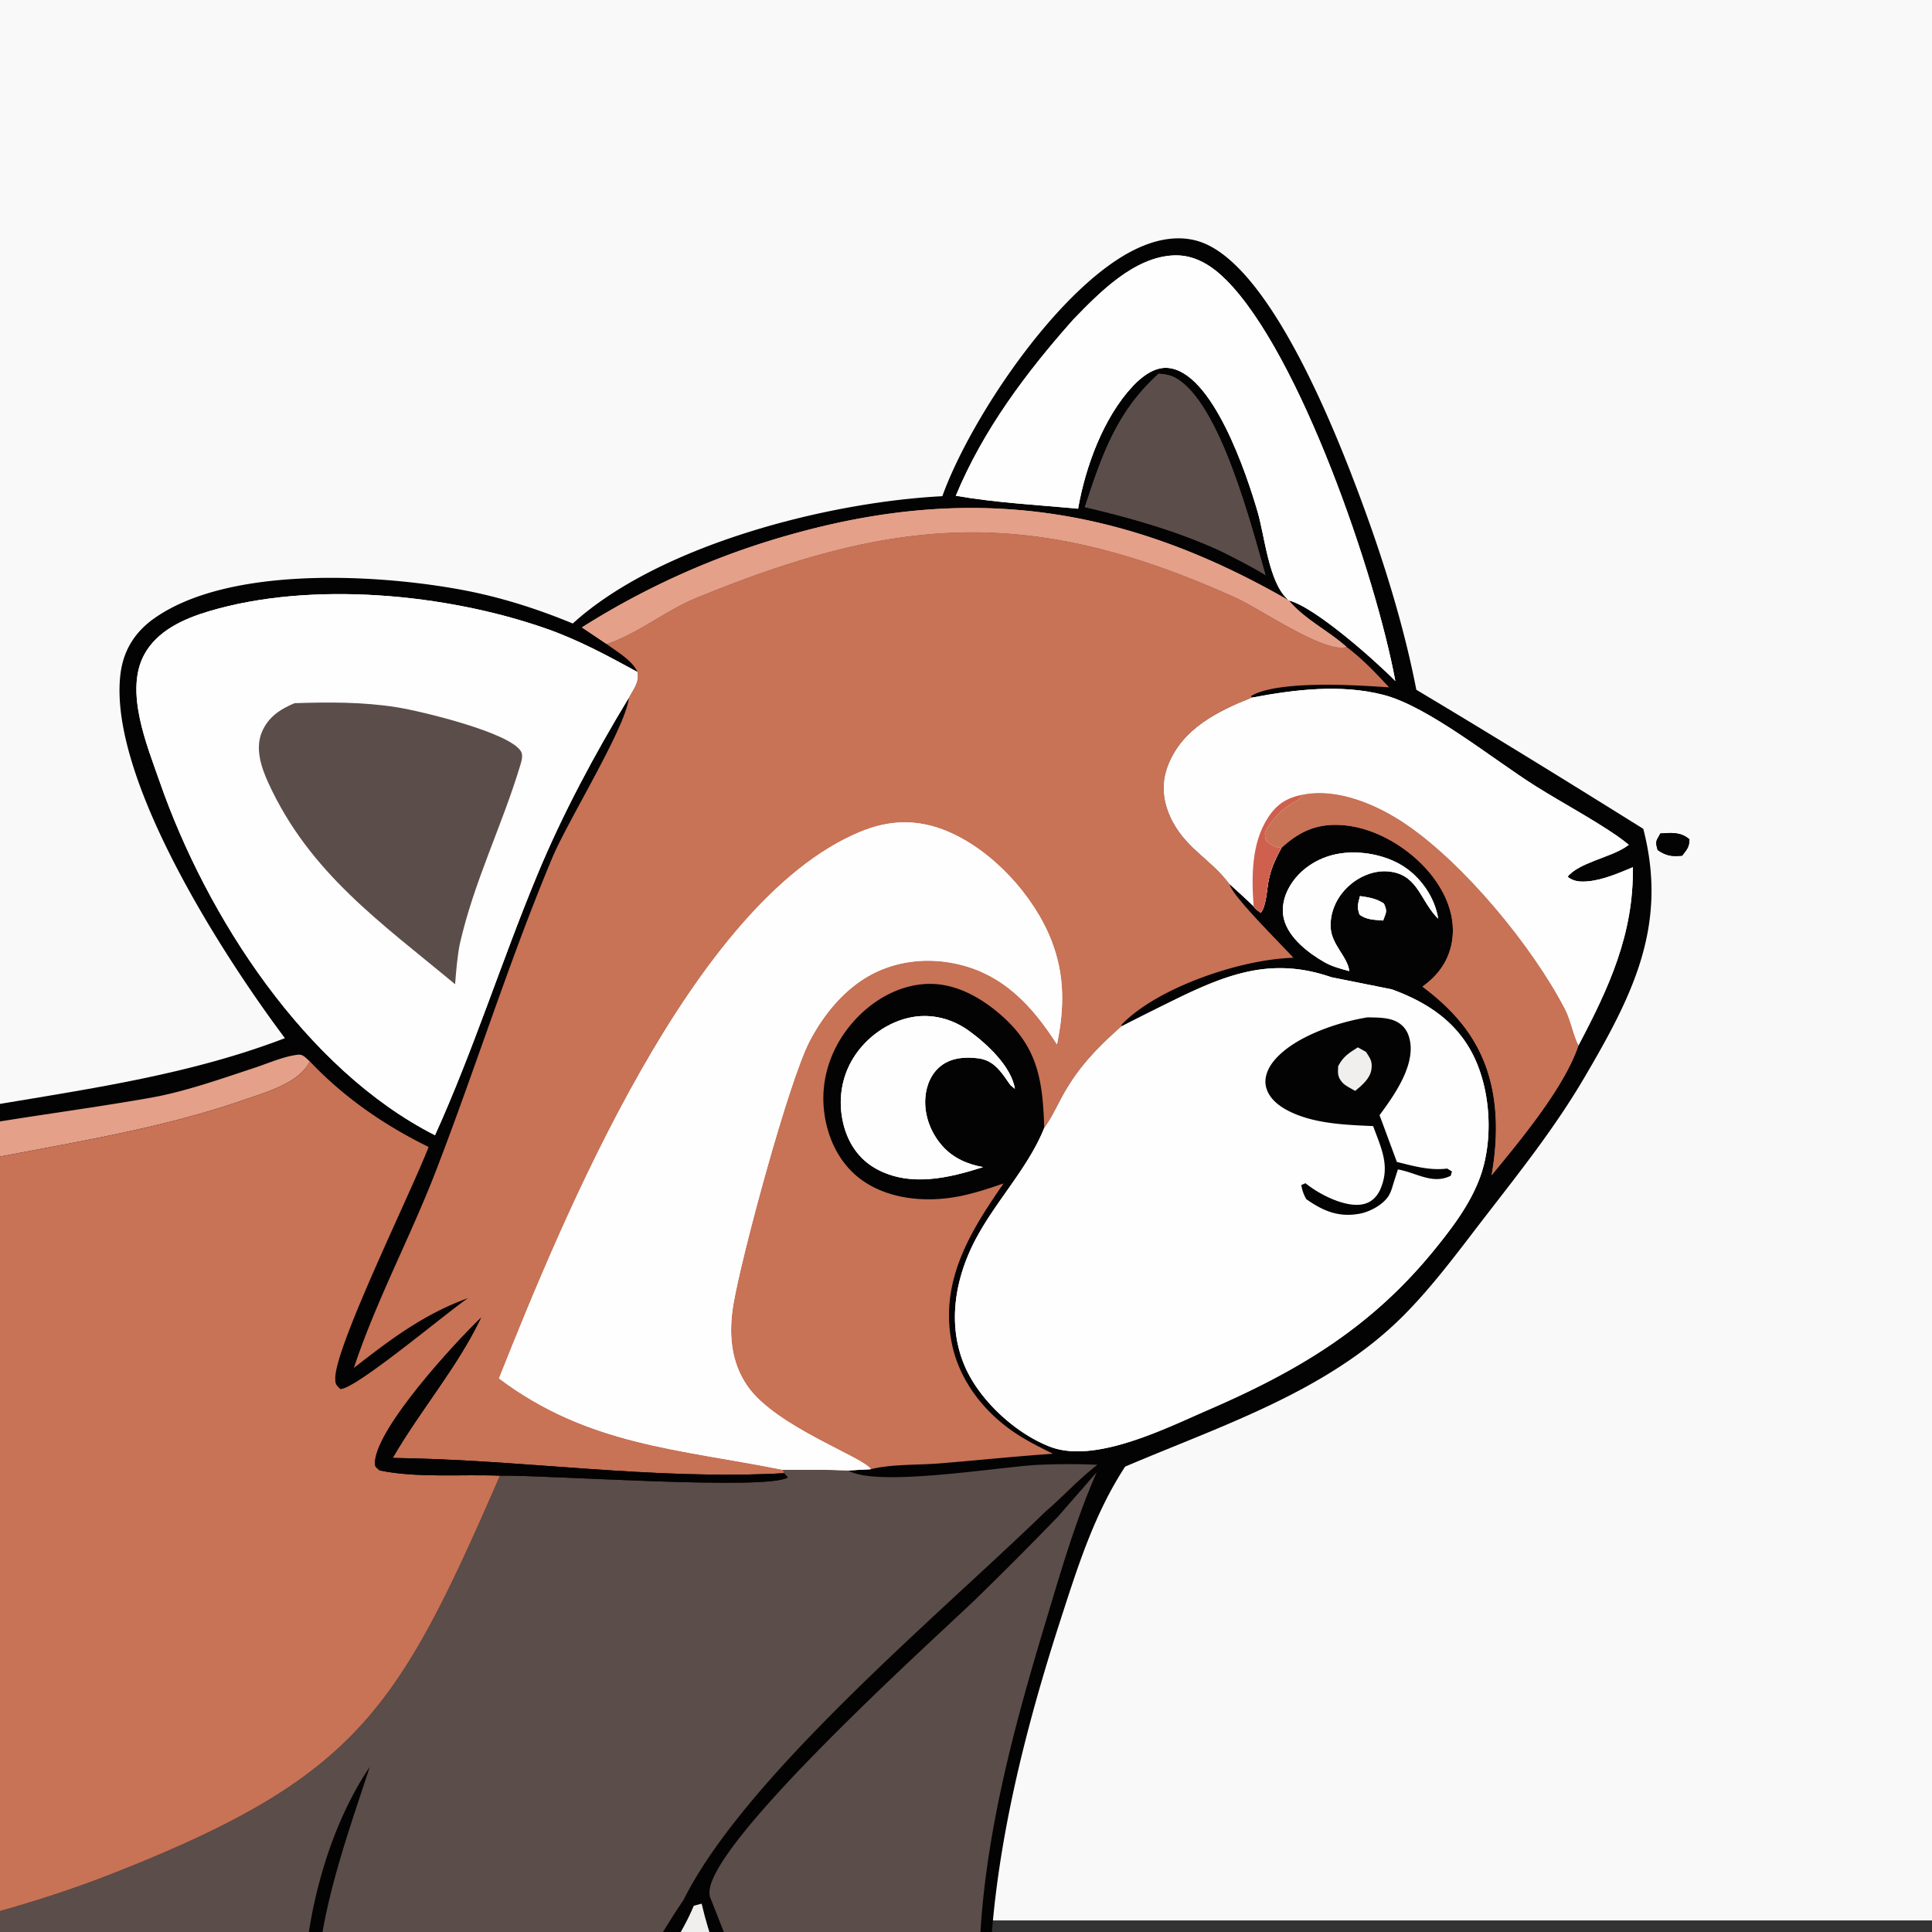 <?xml version="1.0" encoding="UTF-8" standalone="no"?>
<svg
   xmlns:dc="http://purl.org/dc/elements/1.1/"
   xmlns:cc="http://creativecommons.org/ns#"
   xmlns:rdf="http://www.w3.org/1999/02/22-rdf-syntax-ns#"
   xmlns:svg="http://www.w3.org/2000/svg"
   xmlns="http://www.w3.org/2000/svg"
   xmlns:sodipodi="http://sodipodi.sourceforge.net/DTD/sodipodi-0.dtd"
   xmlns:inkscape="http://www.inkscape.org/namespaces/inkscape"
   version="1.1"
   style="display: block;"
   viewBox="0 0 2048 2048"
   width="1024"
   height="1024"
   id="svg374"
   sodipodi:docname="avatar4.svg"
   inkscape:version="0.92.5 (2060ec1f9f, 2020-04-08)">
  <rect x="0" y="0" width="2048" height="2048" fill="#333333" stroke="none"/>
  <defs
     id="defs378" />
  <sodipodi:namedview
     pagecolor="#ffffff"
     bordercolor="#666666"
     borderopacity="1"
     objecttolerance="10"
     gridtolerance="10"
     guidetolerance="10"
     inkscape:pageopacity="0"
     inkscape:pageshadow="2"
     inkscape:window-width="1604"
     inkscape:window-height="904"
     id="namedview376"
     showgrid="false"
     inkscape:zoom="0.32593203"
     inkscape:cx="-92.351628"
     inkscape:cy="278.80848"
     inkscape:window-x="0"
     inkscape:window-y="27"
     inkscape:window-maximized="0"
     inkscape:current-layer="svg374" />
  <rect
     style="opacity:1;fill:#f9f9f9;fill-opacity:1;stroke:none;stroke-width:6.705;stroke-linejoin:round;stroke-miterlimit:4;stroke-dasharray:none;stroke-opacity:0.941"
     id="rect1325"
     width="2110.87"
     height="2074.052"
     x="-61.362"
     y="-38.325" />
  <g
     id="g1323"
     transform="matrix(3.08,0,0,3.08,-15408.206,-3042.368)">
    <path
       style="fill:#030303"
       inkscape:connector-curvature="0"
       id="path4"
       d="m 5574.125,1274.637 c 3.79,-0.23 6.98,-0.58 9.99,2.02 -0.11,2.83 -0.78,3.29 -2.49,5.61 -3.53,0.36 -5.44,0.1 -8.44,-1.92 -0.86,-3.06 -0.62,-2.88 0.94,-5.71 z" />
    <path
       style="fill:#fefefe"
       inkscape:connector-curvature="0"
       id="path48"
       d="m 5669.245,1737.957 c 4.72,-0.58 8.81,-0.96 13.35,0.71 a 24.523,24.523 0 0 1 14.29,13.66 25.386,25.386 0 0 1 0.07,19.6 c -3.21,7.74 -9.04,11.91 -16.51,15.06 -4.21,0.7 -8.05,1.27 -12.23,0.08 -5.96,-1.7 -10.75,-5.78 -13.61,-11.25 -3.49,-6.68 -4.15,-14.87 -1.51,-21.95 2.98,-7.98 8.7,-12.33 16.15,-15.91 z" />
    <path
       style="fill:#9a9390"
       inkscape:connector-curvature="0"
       id="path138"
       d="m 5444.644,1697.497 c 15.209,-6.46 51.09,-11.34 68.732,-14.56 37.949,-6.92 76.539,-16.57 115.119,-18.71 6.85,-0.38 13.83,-0.22 20.34,2.21 4,1.49 10.05,5.04 11.51,9.38 0.69,2.06 0.22,3.97 -1.21,5.6 -1.53,1.75 -4.2,2.98 -6.34,3.77 -11.74,4.33 -25.62,5.71 -37.95,8.05 -17.12,3.24 -34.24,7.04 -51.31,10.59 -63.276,13.16 -126.058,26.85 -188.705,42.78 -14.856,3.78 -29.315,8.61 -43.999,12.96 -18.368,5.45 -36.935,10.54 -55.124,16.54 -10.232,3.38 -26.464,11.48 -36.076,12.99 -4.947,-0.52 -10.109,1.91 -14.762,3.47 1.451,-4.39 2.512,-8.92 3.684,-13.39 -0.145,-0.54 -0.282,-1.08 -0.434,-1.62 -4.224,-14.97 -8.887,-15.07 -20.887,-21.78 l 1.527,-2.44 c 13.044,-7.97 61.554,-17.04 79.718,-22.14 16.876,12.71 46.844,14.15 67.021,11.27 3.673,-0.52 9.168,-1.19 11.601,-4.12 0.222,-0.26 0.397,-0.57 0.595,-0.85 2.401,-2.82 7.346,-3.14 10.934,-4.06 1.364,-0.56 3.111,-1.11 4.314,-1.94 2.421,-1.67 2.264,-2.81 2.814,-5.55 l 2.499,-1.23 c 0.697,1.9 1.517,2.71 3.005,4.05 l 1.407,-1.03 c 2.348,-6.11 1.58,-12.39 0.745,-18.71 9.237,-1.19 45.076,-7.05 51.232,-11.53 z" />
    <path
       style="fill:#030303"
       inkscape:connector-curvature="0"
       id="path290"
       d="m 5326.988,1158.557 c 9.692,-26.9 40.749,-73.497 67.732,-85.574 7.185,-3.216 15.254,-4.543 22.691,-1.329 23.883,10.32 45.787,66.533 54.722,90.983 7.32,20.04 13.937,41.61 17.991,62.55 26.176,15.62 52.261,31.71 78.111,47.86 8.59,33.22 -3.62,57.25 -20.31,85.65 -10.03,17.09 -22.17,32.37 -34.257,48 -9.055,11.72 -17.862,23.8 -28.374,34.27 -25.914,25.81 -62.498,37.54 -95.39,51.58 -10.523,16.11 -16.157,33.95 -22.041,52.12 -15.551,48.01 -28.893,103.12 -23.517,153.82 11.983,-3.53 27.362,-7.15 38.992,-0.76 4.451,2.44 7.568,5.99 10.284,10.21 14.783,-2.89 37.478,-9.42 51.022,-10.44 -6.156,4.48 -41.995,10.34 -51.232,11.53 0.835,6.32 1.603,12.6 -0.745,18.71 l -1.407,1.03 c -1.488,-1.34 -2.308,-2.15 -3.005,-4.05 l -2.499,1.23 c -0.55,2.74 -0.393,3.88 -2.814,5.55 -1.203,0.83 -2.95,1.38 -4.314,1.94 -3.588,0.92 -8.533,1.24 -10.934,4.06 -0.198,0.28 -0.373,0.59 -0.595,0.85 -2.433,2.93 -7.928,3.6 -11.601,4.12 -20.177,2.88 -50.145,1.44 -67.021,-11.27 -18.164,5.1 -66.674,14.17 -79.718,22.14 l -1.527,2.44 c 12,6.71 16.663,6.81 20.887,21.78 0.152,0.54 0.289,1.08 0.434,1.62 -1.172,4.47 -2.233,9 -3.684,13.39 4.653,-1.56 9.815,-3.99 14.762,-3.47 -20.729,6.02 -39.693,18.43 -60.381,25.38 -92.688,33.68 -184.405,69.65 -270.817,117.59 a 283.045,283.045 0 0 0 38.73,10.97 c 24.507,5.27 55.556,7.66 76.502,22.22 8.164,5.67 14.219,13.86 18.318,22.84 6.375,13.96 7.534,29.48 2.105,43.96 -9.714,25.93 -39.475,43.62 -63.476,54.2 -54.177,23.89 -133.955,24.12 -188.814,2.54 -21.385,-8.41 -41.639,-20.1 -60.758,-32.79 -12.104,7.12 -24.437,13.76 -36.822,20.38 l -0.224,-0.54 c 1.767,-3.36 30.632,-18.08 35.705,-20.96 -34.832,-25.01 -62.502,-61.77 -79.755,-100.76 -8.949,6.3 -22.459,16.61 -33.256,18.46 10.803,-6.8 22.1,-12.54 32.604,-19.87 -5.327,-13.9 -10.628,-27.94 -14.351,-42.37 -18.431,-71.43 -4.726,-174.31 21.352,-243.09 11.338,-29.91 26.436,-59.73 42.48,-87.38 5.118,-8.82 10.999,-17.19 16.072,-26.02 5.772,-10.06 9.576,-21.01 15.552,-31.15 l 3.374,-5.87 c 55.271,-85.34 137.792,-122.15 233.98,-142.65 44.675,-9.53 89.992,-12.63 132.976,-29.1 -21.236,-28.27 -61.072,-89.93 -56.579,-125.5 0.997,-7.89 4.879,-14.16 11.322,-18.79 25.573,-18.36 76.83,-15.46 106.059,-10.03 13.301,2.48 25.778,6.45 38.27,11.6 29.691,-26.99 87.582,-41.78 127.189,-43.81 z" />
    <path
       style="fill:#fefefe"
       inkscape:connector-curvature="0"
       id="path292"
       d="m 5470.717,1296.177 c 3.154,0.47 5.491,0.8 8.25,2.57 1.232,2.83 0.798,2.9 -0.269,5.86 -2.895,-0.28 -5.764,-0.19 -8.137,-2.06 -0.969,-2.77 -0.51,-3.58 0.156,-6.37 z" />
    <path
       style="fill:#fefefe"
       inkscape:connector-curvature="0"
       id="path294"
       d="m 5467.039,1322.007 c -2.846,-0.76 -5.893,-1.57 -8.472,-3.03 -5.53,-3.14 -12.389,-8.38 -14.016,-14.89 -0.975,-3.9 0.021,-7.93 2.038,-11.33 3.447,-5.82 9.497,-9.7 16.063,-11.02 7.818,-1.58 17.635,0.25 24.141,4.96 5.563,4.03 9.774,10.48 10.847,17.24 -0.272,-0.27 -0.563,-0.51 -0.816,-0.8 -5.659,-6.33 -6.596,-14.86 -16.879,-15.47 -5.048,-0.3 -10.28,2.18 -13.789,5.71 -3.606,3.62 -5.779,8.49 -5.518,13.65 0.301,5.94 5.881,10.07 6.401,14.98 z" />
    <path
       style="fill:#5b4d4a"
       inkscape:connector-curvature="0"
       id="path298"
       d="m 4669.041,1652.007 c 23.854,-2.97 50.126,4.85 71.406,15.06 l 0.264,20.98 -11.477,-6.65 c -24.832,-9.53 -47.089,-7.27 -71.926,0.18 3.161,-10.22 6.894,-20.01 11.733,-29.57 z" />
    <path
       style="fill:#fefefe"
       inkscape:connector-curvature="0"
       id="path300"
       d="m 5341.01,1389.467 c -11.812,3.78 -25.175,6.96 -36.757,0.6 -6.08,-3.34 -9.78,-9 -11.374,-15.66 -1.853,-7.74 -0.689,-15.88 3.559,-22.64 4.39,-6.99 11.908,-12.41 20.069,-13.91 6.94,-1.27 13.878,0.57 19.57,4.66 6.216,4.47 14.642,12.27 15.887,19.99 -0.485,-0.4 -1.015,-0.74 -1.455,-1.19 -0.286,-0.28 -1.597,-2.22 -1.78,-2.48 -2.463,-3.46 -4.851,-6.19 -9.3,-6.8 -4.383,-0.59 -9.153,-0.28 -12.798,2.48 -3.504,2.66 -5.228,6.95 -5.505,11.24 -0.388,6.01 1.913,11.97 5.881,16.44 3.675,4.14 8.648,6.31 14.003,7.27 z" />
    <path
       style="fill:#5b4d4a"
       inkscape:connector-curvature="0"
       id="path302"
       d="m 5401.425,1116.4 c 2.02,0.137 3.863,0.403 5.679,1.377 15.497,8.31 26.425,51.69 31.118,67.95 -4.937,-3.07 -10.127,-5.63 -15.317,-8.25 -14.876,-6.87 -30.966,-11.45 -46.874,-15.17 5.956,-18.06 10.893,-32.81 25.394,-45.907 z" />
    <path
       style="fill:#5b4d4a"
       inkscape:connector-curvature="0"
       id="path304"
       d="m 5039.29,1702.017 0.626,1 c -6.417,8.79 -11.386,19.23 -16.626,28.76 -14.547,26.47 -27.496,54.12 -43.639,79.63 l -0.681,-0.43 c -1.44,-3.37 -0.559,-8.3 -0.333,-11.9 1.973,-31.39 13.147,-60.56 23.807,-89.8 12.447,-1.52 24.652,-4.41 36.846,-7.26 z" />
    <path
       style="fill:#e4a089"
       inkscape:connector-curvature="0"
       id="path306"
       d="m 5202.944,1203.717 a 270.356,270.356 0 0 1 74.847,-32.78 c 61.57,-16.67 113.682,-8.03 168.467,23.51 5.129,6.26 13.761,10.52 19.844,15.99 -7.492,2.29 -29.69,-13.15 -38.084,-16.94 -69.582,-31.45 -116.019,-28.6 -185.695,0.04 -10.457,4.3 -19.195,11.62 -29.759,15.5 -0.372,0.13 -0.747,0.26 -1.12,0.39 z" />
    <path
       style="fill:#c87256"
       inkscape:connector-curvature="0"
       id="path308"
       d="m 4690.723,1606.667 c 13.91,-0.76 26.042,3.26 39.137,7.25 4.45,11.33 12.366,23.39 11.888,35.91 l -0.369,12.1 -13.214,-4.8 c -19.461,-6.47 -37.39,-10.11 -57.909,-8.25 6.282,-14.27 13.249,-28.38 20.467,-42.21 z" />
    <path
       style="fill:#5b4d4a"
       inkscape:connector-curvature="0"
       id="path310"
       d="m 4718.014,1726.057 c 8.837,-0.75 17.85,-0.37 26.716,-0.32 l 4.422,25.84 c -31.901,-4.12 -63.35,0.59 -92.135,14.72 -7.96,4.24 -14.897,9.32 -21.966,14.89 2.018,-11.76 1.982,-23.69 4.547,-35.44 27.05,-13.2 48.464,-17.85 78.416,-19.69 z" />
    <path
       style="fill:#c87256"
       inkscape:connector-curvature="0"
       id="path312"
       d="m 5451.099,1261.257 c 11.92,-2.37 25.417,3.41 35.174,9.99 20.255,13.65 43.852,42.33 54.952,63.74 2.11,4.08 2.73,8.59 4.69,12.6 -4.89,14.58 -20.07,32.71 -29.892,44.68 1.53,-8.68 2.062,-17.66 0.771,-26.41 -2.511,-17.01 -11.207,-28.53 -24.551,-38.5 a 63.875,63.875 0 0 0 1.926,-1.53 c 5.007,-4.16 8,-9.62 8.472,-16.16 0.581,-8.04 -3.099,-15.81 -8.215,-21.82 -7.32,-8.59 -18.782,-15.42 -30.217,-16.11 -8.49,-0.5 -14.389,2.25 -20.534,7.89 -1.859,-0.27 -2.603,-0.49 -4.161,-1.66 -1.69,-1.26 -1.273,-1.46 -1.525,-3.39 1.708,-4.06 5.963,-8.44 9.829,-10.59 1.718,-0.95 1.384,-0.55 2.646,-1.92 0.231,-0.25 0.424,-0.54 0.635,-0.81 z" />
    <path
       style="fill:#5b4d4a"
       inkscape:connector-curvature="0"
       id="path314"
       d="m 4753.388,1795.017 c 2.457,-0.37 4.539,-0.47 7.019,-0.29 4.319,2.94 5.614,8.85 7.383,13.59 -41.414,11.66 -91.619,38.28 -126.167,64.05 l -7.364,6.87 c -0.984,-8.96 -1.755,-17.77 -1.926,-26.8 29.994,-34.83 76.657,-52.12 121.055,-57.42 z" />
    <path
       style="fill:#c87256"
       inkscape:connector-curvature="0"
       id="path316"
       d="m 4684.046,1679.047 a 86.355,86.355 0 0 1 56.861,12.48 c 0.551,10.24 1.551,20.16 3.085,30.3 -17.788,-2.5 -37.044,0.66 -54.809,2.74 -17.726,3.35 -32.116,8.2 -48.015,16.75 5.376,-18.79 9.52,-38.04 14.64,-56.92 a 163.067,163.067 0 0 1 28.238,-5.35 z" />
    <path
       style="fill:#e4a089"
       inkscape:connector-curvature="0"
       id="path318"
       d="m 4725.311,1545.887 c 2.602,-14.02 14.649,-29.66 22.965,-41.14 55.93,-77.2 144.186,-110.17 234.4,-127.51 23.696,-4.55 47.716,-7.4 71.476,-11.58 12.198,-2.14 24.275,-6.48 36.006,-10.33 4.715,-1.55 10.052,-3.95 14.971,-4.54 1.945,-0.23 2.741,1.14 4.185,2.3 -3.577,7.44 -15.316,10.68 -22.745,13.26 -28.559,9.91 -58.276,14.49 -87.842,20.26 -77.55,15.14 -140.936,34.16 -203.339,84.77 a 312.591,312.591 0 0 0 -45.305,44.7 c -7.833,9.39 -15.345,22.18 -24.772,29.81 z" />
    <path
       style="fill:#5b4d4a"
       inkscape:connector-curvature="0"
       id="path320"
       d="m 4792.872,1854.607 1.559,0.08 c 5.782,3.92 10.993,12.64 15.366,18.22 -39.162,16.76 -118.255,68.48 -141.454,103 l -1.801,1.21 c -5.982,-4.7 -10.61,-21.19 -13.557,-28.49 29.981,-36.64 94.922,-79.07 139.887,-94.02 z" />
    <path
       style="fill:#f0efee"
       inkscape:connector-curvature="0"
       id="path322"
       d="m 5241.443,1643.677 2.713,-0.71 c 4.824,21.18 18.209,49.43 29.715,67.74 4.484,7.14 10.142,13.47 14.606,20.49 -18.164,5.1 -66.674,14.17 -79.718,22.14 l -14.469,4.14 c 3.64,-27.04 17.904,-61.14 30.967,-85.28 4.822,-8.91 11.277,-17.46 15.381,-26.67 z" />
    <path
       style="fill:#5b4d4a"
       inkscape:connector-curvature="0"
       id="path324"
       d="m 4836.79,1898.547 c 5.982,1.94 14.305,9.91 19.58,13.83 -29.535,22.12 -76.177,70.2 -98.754,100.17 -6.056,8.04 -11.573,16.36 -16.895,24.9 -2.639,4.23 -4.839,9.47 -8.136,13.12 l -1.66,-0.67 c -7.787,-6.14 -15.1,-12.54 -22.217,-19.44 15.561,-37.12 93.961,-107.14 128.082,-131.91 z" />
    <path
       style="fill:#c87256"
       inkscape:connector-curvature="0"
       id="path326"
       d="m 4723.942,1754.117 c 8.635,0.09 17.183,0.55 25.796,1.16 l 10.898,35.27 c -38.012,0.29 -77.647,17.44 -108.666,38.38 -7.064,5.14 -13.595,10.61 -20.091,16.45 a 764.592,764.592 0 0 1 2.832,-58.62 c 23.488,-23.36 57.266,-31.39 89.231,-32.64 z" />
    <path
       style="fill:#5b4d4a"
       inkscape:connector-curvature="0"
       id="path328"
       d="m 4896.21,1932.847 31.154,10 c -6.304,11.42 -14.561,22.16 -22.202,32.73 -14.289,19.77 -29.035,39.26 -41.782,60.09 -7.411,12.1 -14.074,25.02 -19.171,38.29 -2.699,7.02 -4.213,14.8 -7.699,21.44 l -2.327,0.16 a 358.327,358.327 0 0 1 -33.277,-9.06 c 4.319,-49.08 63.823,-117.03 95.304,-153.65 z" />
    <path
       style="fill:#fefefe"
       inkscape:connector-curvature="0"
       id="path330"
       d="m 5372.005,1097.809 c 8.96,-9.255 20.935,-21.584 34.661,-22.13 7.214,-0.287 13.152,3.579 18.075,8.525 25.41,25.524 51.395,101.543 58.155,137.963 -6.693,-6.85 -27.708,-25.53 -36.638,-27.72 -0.235,-0.21 -0.477,-0.43 -0.707,-0.65 -6.279,-6.1 -7.583,-21.39 -10.072,-29.92 -3.627,-12.43 -15.483,-48.589 -31.142,-49.485 -4.574,-0.261 -8.937,3.213 -11.852,6.345 -10.117,10.86 -16.25,27.73 -18.777,42.13 -13.916,-1.32 -28.313,-2.05 -42.075,-4.46 9.374,-22.62 24.192,-42.385 40.372,-60.598 z" />
    <path
       style="fill:#fefefe"
       inkscape:connector-curvature="0"
       id="path332"
       d="m 5433.581,1227.877 c 14.557,-2.78 30.663,-4.71 45.255,-0.93 15.561,4.03 37.939,22.39 52.509,31.5 9.15,5.72 18.89,10.89 27.78,16.96 1.43,0.98 2.79,2.06 4.13,3.14 l -1.06,0.73 c -5.57,3.7 -16.15,5.43 -20.02,10.25 2.12,1.73 4.48,1.81 7.17,1.56 5.12,-0.49 10.56,-2.85 15.29,-4.83 0.33,22.87 -8.14,41.35 -18.72,61.33 -1.96,-4.01 -2.58,-8.52 -4.69,-12.6 -11.1,-21.41 -34.697,-50.09 -54.952,-63.74 -9.757,-6.58 -23.254,-12.36 -35.174,-9.99 -0.211,0.27 -0.404,0.56 -0.635,0.81 -1.262,1.37 -0.928,0.97 -2.646,1.92 -3.866,2.15 -8.121,6.53 -9.829,10.59 0.252,1.93 -0.165,2.13 1.525,3.39 1.558,1.17 2.302,1.39 4.161,1.66 -2.289,4.22 -3.824,7.52 -4.594,12.3 -0.467,2.89 -0.736,7.85 -2.512,10.02 -0.865,-0.7 -1.824,-1.29 -2.437,-2.22 -2.686,-2.65 -5.535,-5.15 -8.322,-7.7 -6.451,-8.8 -15.667,-12.49 -20.48,-23.44 -2.559,-5.83 -2.914,-11.7 -0.535,-17.64 4.993,-12.48 17.078,-18.41 28.786,-23.07 z" />
    <path
       style="fill:#cf604e"
       inkscape:connector-curvature="0"
       id="path334"
       d="m 5434.132,1299.727 c -0.756,-10.02 -0.806,-21.66 4.856,-30.42 3.11,-4.81 6.559,-6.97 12.111,-8.05 -0.211,0.27 -0.404,0.56 -0.635,0.81 -1.262,1.37 -0.928,0.97 -2.646,1.92 -3.866,2.15 -8.121,6.53 -9.829,10.59 0.252,1.93 -0.165,2.13 1.525,3.39 1.558,1.17 2.302,1.39 4.161,1.66 -2.289,4.22 -3.824,7.52 -4.594,12.3 -0.467,2.89 -0.736,7.85 -2.512,10.02 -0.865,-0.7 -1.824,-1.29 -2.437,-2.22 z" />
    <path
       style="fill:#c87256"
       inkscape:connector-curvature="0"
       id="path336"
       d="m 4767.026,1812.647 2.234,0.07 c 4.581,3.85 17.677,29.96 22.685,37.65 -40.629,12.23 -106.712,56.92 -135.418,87.64 -1.294,1.82 -2.431,3.15 -4.175,4.56 -6.149,-5.23 -15.325,-50.23 -17.223,-60.03 a 432.664,432.664 0 0 1 131.897,-69.89 z" />
    <path
       style="fill:#c87256"
       inkscape:connector-curvature="0"
       id="path338"
       d="m 4810.916,1876.497 c 0.072,-0.01 0.144,-0.04 0.215,-0.03 4.543,0.88 18.943,16.52 23.06,20.17 -25.862,13.75 -92.392,80.27 -112.41,105.2 -6.571,8.19 -12.142,16.44 -16.4,26.05 l -5.366,-5.28 c -10.827,-13.22 -21.34,-26.38 -30.448,-40.87 21.791,-37.47 101.464,-86.12 141.349,-105.24 z" />
    <path
       style="fill:#c87256"
       inkscape:connector-curvature="0"
       id="path340"
       d="m 4928.788,1943.477 c 8.955,3.61 20.011,5.4 29.395,7.88 -4.962,23.63 -10.897,46.98 -19.003,69.75 -9.008,25.3 -20.425,50.51 -26.462,76.74 -14.208,1.4 -28.76,1.1 -43.025,1.01 -10.132,-0.11 -20.052,-0.95 -30.085,-2.34 12.368,-39.02 33.261,-69.96 57.023,-102.65 11.774,-16.2 23.798,-32.07 32.157,-50.39 z" />
    <path
       style="fill:#f0efee"
       inkscape:connector-curvature="0"
       id="path342"
       d="m 5046.383,1700.237 c 8.539,-3.52 17.879,-5.85 26.657,-8.82 11.318,-3.84 22.4,-8.3 33.5,-12.71 -0.758,31.45 3.785,62.47 11.826,92.82 -19.718,6.18 -64.605,20.63 -79.222,31.79 -4.287,-0.19 -9.302,-4.38 -13.459,-5.9 -12.019,-4.41 -29.582,5.79 -40.599,10.58 13.531,-22.11 25.73,-44.94 38.137,-67.69 7.333,-13.45 14.298,-27.56 23.16,-40.07 z" />
    <path
       style="fill:#c87256"
       inkscape:connector-curvature="0"
       id="path344"
       d="m 4859.73,1914.757 c 10.71,5.31 21.274,10.97 31.884,16.48 -31.956,42.81 -87.021,99.06 -96.021,153.38 -6.912,-2.74 -13.64,-5.92 -20.394,-9.02 -13.463,-6.62 -26.022,-14.52 -38.467,-22.86 23.09,-49.04 81.606,-103.66 122.998,-137.98 z" />
    <path
       style="fill:#5b4d4a"
       inkscape:connector-curvature="0"
       id="path346"
       d="m 4961.804,1951.497 c 13.179,3.36 26.905,4.27 40.049,8.1 14.999,4.37 26.357,11.64 33.925,25.86 6.871,12.9 8.779,28.91 4.31,42.88 -8.105,25.35 -34.311,39.86 -56.423,51.27 -20.539,10.23 -44.277,15.52 -67.038,17.4 6.147,-21.7 15.208,-42.3 22.741,-63.51 9.608,-27.05 16.719,-53.89 22.436,-82 z" />
    <path
       style="fill:#f0efee"
       inkscape:connector-curvature="0"
       id="path348"
       d="m 4746.177,1650.487 c 31.218,58.32 59.527,97.6 111.653,138.91 22.501,17.83 45.139,32.36 64.485,54.1 -32.303,12 -63.945,25.54 -96.276,37.44 -2.909,-2.01 -5.382,-4.55 -7.817,-7.09 -57.905,-60.48 -73.562,-142.62 -72.045,-223.36 z" />
    <path
       style="fill:#5b4d4a"
       inkscape:connector-curvature="0"
       id="path350"
       d="m 5366.89,1509.637 13.214,-15.14 c -7.389,16.88 -12.429,34.47 -17.735,52.08 -15.328,50.87 -28.715,103.19 -20,156.61 10.974,-4.21 27.276,-8.02 38.524,-3.33 4.284,1.79 7.266,4.83 8.766,9.23 1.113,3.27 2.345,7.19 1.477,10.61 l -1.267,-0.46 c -0.11,-0.3 -0.215,-0.6 -0.329,-0.9 -2.087,-5.46 -6.161,-10.38 -11.624,-12.73 -0.494,-0.21 -0.997,-0.41 -1.495,-0.61 5.176,5.13 12.199,10.42 11.948,18.44 -0.014,0.43 -0.076,0.86 -0.114,1.28 l -2.499,1.23 c -0.55,2.74 -0.393,3.88 -2.814,5.55 -1.203,0.83 -2.95,1.38 -4.314,1.94 -3.588,0.92 -8.533,1.24 -10.934,4.06 -1.034,-10.56 -2.732,-19.31 -9.002,-28.19 2.366,6.79 6.886,18.45 4.485,25.42 -0.724,2.11 -1.764,2.88 -3.751,3.62 -11.112,4.12 -48.589,1.14 -60.013,-4.2 -20.353,-9.51 -43.981,-72.29 -52.453,-93.66 -0.045,-0.39 -0.122,-0.78 -0.134,-1.17 -0.547,-17.3 76.876,-87.02 91.158,-100.68 a 1293.21,1293.21 0 0 0 28.906,-29 z" />
    <path
       style="fill:#030303"
       inkscape:connector-curvature="0"
       id="path352"
       d="m 5378.363,1719.437 c -5.391,-8.81 -12.097,-10.81 -13.577,-13.04 l 0.15,-0.32 5.623,0.76 c 7.154,5.68 9.37,12.96 15.197,19.11 -0.55,2.74 -0.393,3.88 -2.814,5.55 -1.203,0.83 -2.95,1.38 -4.314,1.94 z" />
    <path
       style="fill:#9a9390"
       inkscape:connector-curvature="0"
       id="path354"
       d="m 5039.144,1803.317 c 14.617,-11.16 59.504,-25.61 79.222,-31.79 5.359,15.09 11.808,28 26.907,35.55 9.624,4.81 32.688,6.45 33.977,7.4 -92.688,33.68 -184.405,69.65 -270.817,117.59 l -0.225,-0.52 c -0.408,-0.08 -0.811,-0.21 -1.226,-0.25 -1.061,-0.11 -2.136,-0.04 -3.192,-0.18 -16.808,-2.26 -67.295,-36.85 -77.751,-50.18 32.331,-11.9 63.973,-25.44 96.276,-37.44 0.086,0.14 0.144,0.3 0.257,0.42 9.893,10.42 22.684,16.36 36.767,18.42 20.791,3.04 37.023,-4.16 55.701,-12.2 7.609,-3.28 15.763,-6.37 22.321,-11.54 18.457,-14.57 0.596,-23.48 1.783,-35.28 z" />
    <path
       style="fill:#fefefe"
       inkscape:connector-curvature="0"
       id="path356"
       d="m 5152.379,1378.487 c -44.628,-22.67 -78.593,-75.19 -94.756,-121.66 -4.314,-12.4 -12.103,-30.95 -5.404,-43.59 4.441,-8.38 13.72,-12.51 22.39,-15.09 35.244,-10.49 81.672,-6.04 115.999,5.97 11.048,3.86 21.231,9.35 31.462,14.96 0.535,3.72 -1.239,5.56 -2.98,8.83 -11.887,19.66 -22.73,39.83 -31.543,61.06 -12.29,29.62 -21.921,60.27 -35.168,89.52 z" />
    <path
       style="fill:#5b4d4a"
       inkscape:connector-curvature="0"
       id="path358"
       d="m 5104.04,1229.797 c 11.776,-0.39 23.506,-0.45 35.178,1.4 8.202,1.3 38.77,8.62 42.719,15.14 0.854,1.41 0.225,3.38 -0.224,4.87 -6.302,20.93 -15.987,40.1 -20.85,61.69 -0.846,4.53 -1.206,9.04 -1.569,13.63 -25.346,-21.11 -50.074,-38.22 -64.299,-69.35 -2.405,-5.27 -4.59,-11.78 -2.198,-17.44 2.196,-5.19 6.233,-7.84 11.243,-9.94 z" />
    <path
       style="fill:#fefefe"
       inkscape:connector-curvature="0"
       id="path360"
       d="m 5388.579,1341.067 a 1294.89,1294.89 0 0 1 19.332,-9.67 c 18.008,-8.76 33.108,-14.16 52.979,-7.28 l 20.767,4.16 c 12.425,4.52 22.876,11.44 28.611,23.86 5.579,12.08 6.305,28.62 1.704,41.03 -3.37,9.1 -9.439,17.12 -15.493,24.58 -21.749,26.81 -46.725,41.74 -77.947,55.26 -14.414,6.24 -38.944,18.66 -54.446,12.7 -12.088,-4.64 -24.571,-16.25 -29.518,-28.09 -5.33,-12.76 -3.646,-26.66 1.809,-39.03 6.718,-15.23 19.65,-27.51 25.691,-42.62 2.592,-3.47 4.393,-7.59 6.503,-11.37 5.428,-9.73 11.74,-16.12 20.008,-23.53 z" />
    <path
       style="fill:#030303"
       inkscape:connector-curvature="0"
       id="path362"
       d="m 5473.369,1337.917 c 3.483,0.11 7.537,-0.07 10.603,1.86 2.41,1.52 3.495,3.69 3.99,6.41 1.578,8.68 -5.611,18.8 -10.501,25.4 l 5.966,16.1 c 5.387,1.31 10.599,2.83 16.191,2.39 1.724,-0.13 0.561,-0.33 2.756,0.86 l -0.408,1.5 c -6.269,3.14 -11.755,-1.05 -18.189,-2.17 -0.505,1.63 -1.051,3.25 -1.552,4.88 -0.431,1.4 -0.721,2.55 -1.456,3.89 -1.772,3.21 -6.491,5.75 -9.979,6.43 -7.294,1.41 -12.731,-0.86 -18.547,-4.98 -0.944,-1.67 -1.371,-2.95 -1.725,-4.84 l 1.436,-0.64 a 58.582,58.582 0 0 0 1.897,1.41 c 4.477,3.16 12.91,7.31 18.561,5.66 2.523,-0.73 4.305,-2.65 5.327,-5 3.473,-7.99 0.303,-14.1 -2.484,-21.73 -9.709,-0.43 -20.873,-0.81 -29.621,-5.48 -3.257,-1.74 -6.486,-4.42 -7.286,-8.21 -0.633,-3 0.622,-6 2.429,-8.35 6.589,-8.55 22.232,-13.75 32.592,-15.39 z" />
    <path
       style="fill:#f0efee"
       inkscape:connector-curvature="0"
       id="path364"
       d="m 5469.991,1348.247 2.815,1.57 c 1.415,2.26 2.215,3.09 1.886,5.87 -0.381,3.23 -3.305,5.64 -5.614,7.55 -1.333,-0.79 -3.433,-1.74 -4.424,-2.89 -1.731,-2.02 -1.542,-3.19 -1.433,-5.63 1.713,-3.3 3.664,-4.51 6.77,-6.47 z" />
    <path
       style="fill:#5b4d4a"
       inkscape:connector-curvature="0"
       id="path366"
       d="m 5294.586,1493.857 c 9.53,5.88 51.671,-1.17 64.986,-1.9 a 227.305,227.305 0 0 1 20.778,-0.04 c -6.43,4.95 -11.857,10.96 -18.005,16.24 -35.505,34.56 -103.06,90.67 -124.401,133.48 -23.701,35.07 -38.984,76.47 -48.855,117.39 -5.382,3.15 -9.798,6.48 -14.11,11 5.944,-2.66 11.609,-6.85 17.773,-8.85 7.216,-2.34 15.263,-1.73 21.833,2.14 4.748,2.79 8.518,7.18 9.823,12.6 0.703,2.93 0.61,5.41 -1.039,8.01 l -1.331,-0.3 c -2.929,-5.38 -6.174,-9.32 -11.39,-12.68 -3.826,-2.46 -10.47,-5.68 -15.071,-4.7 l -0.102,0.61 c 3.501,5.42 14.944,13.93 20.49,18.28 -0.294,-7.16 -11.612,-9.94 -14.49,-15.99 0.412,0.02 0.829,-0.03 1.236,0.04 8.3,1.32 15.292,12.24 19.516,18.43 -1.337,2.29 -1.991,4.21 -4.298,5.59 l -1.2,-5.22 c -4.348,-2.32 -6.721,-4.47 -9.628,-8.44 -4.225,-1.29 -8.555,-2.4 -12.953,-2.86 l -0.494,0.66 c 1.811,2.03 4.95,2.72 7.473,3.55 4.106,1.33 6.727,2.78 10.115,5.45 l 1.119,0.89 c 0.354,3.45 1.053,6.89 -0.031,10.25 -2.958,-2.25 -7.857,-13.48 -10.648,-17.5 1.561,4.85 5.454,13.83 3.838,18.67 -0.942,2.81 -2.611,3.3 -5.03,4.58 -3.149,-2.34 -5.041,-11.13 -8.216,-14.85 -3.014,-3.54 -6.646,-6.65 -11.455,-6.95 0.87,1.36 0.352,0.8 1.843,1.91 4.414,3.31 9.044,6.83 11.394,12 1.301,2.87 1.571,6.21 0.303,9.14 -1.368,3.16 -5.594,4.64 -8.508,6.07 -10.383,0.13 -20.597,-0.77 -30.586,-3.78 -12.481,-3.75 -21.172,-10.55 -27.192,-22.21 -15.396,-29.8 -20.177,-96.18 -14.942,-128.79 3.301,-20.56 10.333,-40.15 16.786,-59.87 -14.284,21.08 -22.183,51.19 -22.719,76.44 -32.648,16.46 -67.207,24.98 -102.827,32.14 4.744,-12.66 11.365,-24.75 16.368,-37.38 -27.218,37.4 -48.824,104.53 -47.03,150.6 15.531,-5.72 27.48,-15.85 44.18,-19.6 8.337,3.06 14.928,7.55 19.624,15.31 2.609,4.32 5.084,11.76 3.408,16.77 -0.841,2.51 -2.466,5.12 -4.726,6.4 -0.897,-1.65 -0.661,-0.89 -0.965,-2.85 -0.486,-3.14 -0.679,-6.62 -1.769,-9.62 -2,-5.49 -8.642,-12.14 -13.909,-14.6 -1.946,-0.91 -3.57,-1.73 -5.665,-1.01 2.712,6.88 13.855,10.67 17.238,21.36 1.029,3.25 0.876,7.01 -1.235,9.85 -1.088,1.47 -2.021,1.98 -3.731,2.2 -5.181,-3.6 -2.953,-7.77 -4.545,-12.89 -2.296,-7.38 -9.95,-10.9 -16.332,-14.16 5.495,5.38 10.911,9.79 13.729,17.25 0.804,2.12 2.39,8.02 1.201,9.99 -1.206,2 -4.153,4.04 -6.495,4.32 -1.502,0.18 -2.487,-2.06 -3.044,-3.26 -6.893,-14.86 -3.891,-13.79 -16.295,-26.06 3.575,8.18 13.662,18.46 11.39,27.9 -1.041,4.32 -4.931,7.07 -8.704,8.87 -15.255,7.29 -34.912,6.99 -50.505,0.8 -17.868,-7.08 -30.355,-26.25 -44.897,-38.37 -14.333,-11.94 -30.214,-21.87 -44.608,-33.78 -53.285,-44.08 -90.355,-95.13 -117.542,-158.6 -6.018,-14.04 -20.404,-61 -15.34,-73.57 l 2.577,0.6 c 0.837,6.73 2.864,12.95 5.335,19.23 14.399,36.65 41.736,63.31 77.694,78.97 50.766,22.1 104.601,16.45 157.169,5.13 25.646,-5.52 50.502,-12.23 74.932,-21.86 83.929,-33.07 97.794,-56.1 132.867,-136.76 15.774,-0.31 92.069,5.18 99.034,0.6 l -1.227,-1.45 -0.412,-1.17 c 7.481,-0.02 14.969,-0.1 22.445,0.21 z" />
    <path
       style="fill:#c87256"
       inkscape:connector-curvature="0"
       id="path368"
       d="m 5211.444,1209.427 c 0.373,-0.13 0.748,-0.26 1.12,-0.39 10.564,-3.88 19.302,-11.2 29.759,-15.5 69.676,-28.64 116.113,-31.49 185.695,-0.04 8.394,3.79 30.592,19.23 38.084,16.94 5.373,4.01 10.099,9 14.65,13.91 -11.145,-0.76 -38.255,-2.56 -47.567,3.01 l 0.396,0.52 c -11.708,4.66 -23.793,10.59 -28.786,23.07 -2.379,5.94 -2.024,11.81 0.535,17.64 4.813,10.95 14.029,14.64 20.48,23.44 1.012,4.32 17.799,20.66 21.993,25.4 -17.655,0.43 -46.53,10.02 -59.033,22.92 l -0.191,0.72 c -8.268,7.41 -14.58,13.8 -20.008,23.53 -2.11,3.78 -3.911,7.9 -6.503,11.37 -0.544,-15.2 -1.787,-26.76 -13.69,-37.74 -7.293,-6.73 -16.679,-12.28 -26.889,-11.8 -9.806,0.47 -18.796,5.82 -25.187,13.07 -7.169,8.13 -11.072,18.67 -10.129,29.54 0.807,9.29 4.789,18.47 12.284,24.26 9.088,7.03 21.878,8.37 32.932,6.47 5.744,-0.98 11.194,-2.8 16.689,-4.68 -11.517,16.52 -22.03,33.65 -17.868,54.82 2.554,12.99 11.181,24.01 22.082,31.21 4.039,2.67 8.411,4.84 12.736,7 -13.07,0.9 -26.087,2.28 -39.143,3.33 -7.477,0.6 -16.287,0.21 -23.522,1.99 l -7.777,0.42 c -7.476,-0.31 -14.964,-0.23 -22.445,-0.21 l 0.412,1.17 1.227,1.45 c -6.965,4.58 -83.26,-0.91 -99.034,-0.6 -35.073,80.66 -48.938,103.69 -132.867,136.76 -24.43,9.63 -49.286,16.34 -74.932,21.86 -52.568,11.32 -106.403,16.97 -157.169,-5.13 -35.958,-15.66 -63.295,-42.32 -77.694,-78.97 -2.471,-6.28 -4.498,-12.5 -5.335,-19.23 l -1.438,-5.07 c 9.427,-7.63 16.939,-20.42 24.772,-29.81 a 312.591,312.591 0 0 1 45.305,-44.7 c 62.403,-50.61 125.789,-69.63 203.339,-84.77 29.566,-5.77 59.283,-10.35 87.842,-20.26 7.429,-2.58 19.168,-5.82 22.745,-13.26 11.716,12.38 25.618,21.97 40.866,29.44 -5.863,15.28 -31.98,68.22 -32.127,79.49 -0.028,2.16 0.29,2.41 1.722,3.83 5.083,0.26 36.674,-26.36 43.947,-31.28 -15.161,5.48 -26.699,14.21 -39.276,24.03 7.759,-23.34 19.426,-44.97 28.252,-67.84 13.791,-35.74 25.263,-72.48 40.066,-107.81 5.333,-12.73 25.397,-44.97 26.326,-55.04 1.741,-3.27 3.515,-5.11 2.98,-8.83 -1.774,-4.02 -7.152,-7.04 -10.626,-9.65 z" />
    <path
       style="fill:#030303"
       inkscape:connector-curvature="0"
       id="path370"
       d="m 5174.746,1495.667 c -13.333,-0.54 -28.469,0.87 -41.441,-1.81 -1.147,-1.14 -1.715,-1.11 -1.6,-2.89 0.769,-12.03 27.393,-40.91 36.527,-49.69 -8.179,17.14 -20.912,31.86 -30.409,48.28 45.104,0.58 89.505,7.71 134.73,5.26 l 1.227,1.45 c -6.965,4.58 -83.26,-0.91 -99.034,-0.6 z" />
    <path
       style="fill:#fefefe"
       inkscape:connector-curvature="0"
       id="path372"
       d="m 5174.409,1462.187 c 22.122,-55.55 66.592,-163.85 123.964,-187.98 10.383,-4.37 20.241,-4.64 30.671,-0.17 15.262,6.54 29.383,21.92 35.434,37.31 4.741,12.06 4.518,23.43 1.969,35.88 -8.554,-13.37 -18.705,-24.39 -34.997,-27.81 -11.231,-2.36 -23.048,-0.53 -32.578,5.99 -7.511,5.15 -13.497,12.85 -17.648,20.89 -7.174,13.91 -23.211,73.25 -26.112,90.19 -1.705,9.96 -1.065,19.96 4.888,28.46 9.79,13.96 40.005,24.38 42.363,28.49 l -7.777,0.42 c -7.476,-0.31 -14.964,-0.23 -22.445,-0.21 -35.56,-7.15 -67.05,-8.36 -97.732,-31.46 z" />
    <path
       style="fill:#030303"
       inkscape:connector-curvature="0"
       d="m 5574.125,1274.637 c 3.79,-0.23 6.98,-0.58 9.99,2.02 -0.11,2.83 -0.78,3.29 -2.49,5.61 -3.53,0.36 -5.44,0.1 -8.44,-1.92 -0.86,-3.06 -0.62,-2.88 0.94,-5.71 z"
       id="path1187" />
    <path
       style="fill:#fefefe"
       inkscape:connector-curvature="0"
       d="m 5470.717,1296.177 c 3.154,0.47 5.491,0.8 8.25,2.57 1.232,2.83 0.798,2.9 -0.269,5.86 -2.895,-0.28 -5.764,-0.19 -8.137,-2.06 -0.969,-2.77 -0.51,-3.58 0.156,-6.37 z"
       id="path1191" />
    <path
       style="fill:#fefefe"
       inkscape:connector-curvature="0"
       d="m 5467.039,1322.007 c -2.846,-0.76 -5.893,-1.57 -8.472,-3.03 -5.53,-3.14 -12.389,-8.38 -14.016,-14.89 -0.975,-3.9 0.021,-7.93 2.038,-11.33 3.447,-5.82 9.497,-9.7 16.063,-11.02 7.818,-1.58 17.635,0.25 24.141,4.96 5.563,4.03 9.774,10.48 10.847,17.24 -0.272,-0.27 -0.563,-0.51 -0.816,-0.8 -5.659,-6.33 -6.596,-14.86 -16.879,-15.47 -5.048,-0.3 -10.28,2.18 -13.789,5.71 -3.606,3.62 -5.779,8.49 -5.518,13.65 0.301,5.94 5.881,10.07 6.401,14.98 z"
       id="path1193" />
    <path
       style="fill:#fefefe"
       inkscape:connector-curvature="0"
       d="m 5341.01,1389.467 c -11.812,3.78 -25.175,6.96 -36.757,0.6 -6.08,-3.34 -9.78,-9 -11.374,-15.66 -1.853,-7.74 -0.689,-15.88 3.559,-22.64 4.39,-6.99 11.908,-12.41 20.069,-13.91 6.94,-1.27 13.878,0.57 19.57,4.66 6.216,4.47 14.642,12.27 15.887,19.99 -0.485,-0.4 -1.015,-0.74 -1.455,-1.19 -0.286,-0.28 -1.597,-2.22 -1.78,-2.48 -2.463,-3.46 -4.851,-6.19 -9.3,-6.8 -4.383,-0.59 -9.153,-0.28 -12.798,2.48 -3.504,2.66 -5.228,6.95 -5.505,11.24 -0.388,6.01 1.913,11.97 5.881,16.44 3.675,4.14 8.648,6.31 14.003,7.27 z"
       id="path1195" />
    <path
       style="fill:#5b4d4a"
       inkscape:connector-curvature="0"
       d="m 5401.425,1116.4 c 2.02,0.137 3.863,0.403 5.679,1.377 15.497,8.31 26.425,51.69 31.118,67.95 -4.937,-3.07 -10.127,-5.63 -15.317,-8.25 -14.876,-6.87 -30.966,-11.45 -46.874,-15.17 5.956,-18.06 10.893,-32.81 25.394,-45.907 z"
       id="path1197" />
    <path
       style="fill:#e4a089"
       inkscape:connector-curvature="0"
       d="m 5202.944,1203.717 a 270.356,270.356 0 0 1 74.847,-32.78 c 61.57,-16.67 113.682,-8.03 168.467,23.51 5.129,6.26 13.761,10.52 19.844,15.99 -7.492,2.29 -29.69,-13.15 -38.084,-16.94 -69.582,-31.45 -116.019,-28.6 -185.695,0.04 -10.457,4.3 -19.195,11.62 -29.759,15.5 -0.372,0.13 -0.747,0.26 -1.12,0.39 z"
       id="path1199" />
    <path
       style="fill:#c87256"
       inkscape:connector-curvature="0"
       d="m 5451.099,1261.257 c 11.92,-2.37 25.417,3.41 35.174,9.99 20.255,13.65 43.852,42.33 54.952,63.74 2.11,4.08 2.73,8.59 4.69,12.6 -4.89,14.58 -20.07,32.71 -29.892,44.68 1.53,-8.68 2.062,-17.66 0.771,-26.41 -2.511,-17.01 -11.207,-28.53 -24.551,-38.5 a 63.875,63.875 0 0 0 1.926,-1.53 c 5.007,-4.16 8,-9.62 8.472,-16.16 0.581,-8.04 -3.099,-15.81 -8.215,-21.82 -7.32,-8.59 -18.782,-15.42 -30.217,-16.11 -8.49,-0.5 -14.389,2.25 -20.534,7.89 -1.859,-0.27 -2.603,-0.49 -4.161,-1.66 -1.69,-1.26 -1.273,-1.46 -1.525,-3.39 1.708,-4.06 5.963,-8.44 9.829,-10.59 1.718,-0.95 1.384,-0.55 2.646,-1.92 0.231,-0.25 0.424,-0.54 0.635,-0.81 z"
       id="path1201" />
    <path
       style="fill:#fefefe"
       inkscape:connector-curvature="0"
       d="m 5372.005,1097.809 c 8.96,-9.255 20.935,-21.584 34.661,-22.13 7.214,-0.287 13.152,3.579 18.075,8.525 25.41,25.524 51.395,101.543 58.155,137.963 -6.693,-6.85 -27.708,-25.53 -36.638,-27.72 -0.235,-0.21 -0.477,-0.43 -0.707,-0.65 -6.279,-6.1 -7.583,-21.39 -10.072,-29.92 -3.627,-12.43 -15.483,-48.589 -31.142,-49.485 -4.574,-0.261 -8.937,3.213 -11.852,6.345 -10.117,10.86 -16.25,27.73 -18.777,42.13 -13.916,-1.32 -28.313,-2.05 -42.075,-4.46 9.374,-22.62 24.192,-42.385 40.372,-60.598 z"
       id="path1203" />
    <path
       style="fill:#fefefe"
       inkscape:connector-curvature="0"
       d="m 5433.581,1227.877 c 14.557,-2.78 30.663,-4.71 45.255,-0.93 15.561,4.03 37.939,22.39 52.509,31.5 9.15,5.72 18.89,10.89 27.78,16.96 1.43,0.98 2.79,2.06 4.13,3.14 l -1.06,0.73 c -5.57,3.7 -16.15,5.43 -20.02,10.25 2.12,1.73 4.48,1.81 7.17,1.56 5.12,-0.49 10.56,-2.85 15.29,-4.83 0.33,22.87 -8.14,41.35 -18.72,61.33 -1.96,-4.01 -2.58,-8.52 -4.69,-12.6 -11.1,-21.41 -34.697,-50.09 -54.952,-63.74 -9.757,-6.58 -23.254,-12.36 -35.174,-9.99 -0.211,0.27 -0.404,0.56 -0.635,0.81 -1.262,1.37 -0.928,0.97 -2.646,1.92 -3.866,2.15 -8.121,6.53 -9.829,10.59 0.252,1.93 -0.165,2.13 1.525,3.39 1.558,1.17 2.302,1.39 4.161,1.66 -2.289,4.22 -3.824,7.52 -4.594,12.3 -0.467,2.89 -0.736,7.85 -2.512,10.02 -0.865,-0.7 -1.824,-1.29 -2.437,-2.22 -2.686,-2.65 -5.535,-5.15 -8.322,-7.7 -6.451,-8.8 -15.667,-12.49 -20.48,-23.44 -2.559,-5.83 -2.914,-11.7 -0.535,-17.64 4.993,-12.48 17.078,-18.41 28.786,-23.07 z"
       id="path1205" />
    <path
       style="fill:#cf604e"
       inkscape:connector-curvature="0"
       d="m 5434.132,1299.727 c -0.756,-10.02 -0.806,-21.66 4.856,-30.42 3.11,-4.81 6.559,-6.97 12.111,-8.05 -0.211,0.27 -0.404,0.56 -0.635,0.81 -1.262,1.37 -0.928,0.97 -2.646,1.92 -3.866,2.15 -8.121,6.53 -9.829,10.59 0.252,1.93 -0.165,2.13 1.525,3.39 1.558,1.17 2.302,1.39 4.161,1.66 -2.289,4.22 -3.824,7.52 -4.594,12.3 -0.467,2.89 -0.736,7.85 -2.512,10.02 -0.865,-0.7 -1.824,-1.29 -2.437,-2.22 z"
       id="path1207" />
    <path
       style="fill:#fefefe"
       inkscape:connector-curvature="0"
       d="m 5152.379,1378.487 c -44.628,-22.67 -78.593,-75.19 -94.756,-121.66 -4.314,-12.4 -12.103,-30.95 -5.404,-43.59 4.441,-8.38 13.72,-12.51 22.39,-15.09 35.244,-10.49 81.672,-6.04 115.999,5.97 11.048,3.86 21.231,9.35 31.462,14.96 0.535,3.72 -1.239,5.56 -2.98,8.83 -11.887,19.66 -22.73,39.83 -31.543,61.06 -12.29,29.62 -21.921,60.27 -35.168,89.52 z"
       id="path1209" />
    <path
       style="fill:#5b4d4a"
       inkscape:connector-curvature="0"
       d="m 5104.04,1229.797 c 11.776,-0.39 23.506,-0.45 35.178,1.4 8.202,1.3 38.77,8.62 42.719,15.14 0.854,1.41 0.225,3.38 -0.224,4.87 -6.302,20.93 -15.987,40.1 -20.85,61.69 -0.846,4.53 -1.206,9.04 -1.569,13.63 -25.346,-21.11 -50.074,-38.22 -64.299,-69.35 -2.405,-5.27 -4.59,-11.78 -2.198,-17.44 2.196,-5.19 6.233,-7.84 11.243,-9.94 z"
       id="path1211" />
    <path
       style="fill:#fefefe"
       inkscape:connector-curvature="0"
       d="m 5388.579,1341.067 a 1294.89,1294.89 0 0 1 19.332,-9.67 c 18.008,-8.76 33.108,-14.16 52.979,-7.28 l 20.767,4.16 c 12.425,4.52 22.876,11.44 28.611,23.86 5.579,12.08 6.305,28.62 1.704,41.03 -3.37,9.1 -9.439,17.12 -15.493,24.58 -21.749,26.81 -46.725,41.74 -77.947,55.26 -14.414,6.24 -38.944,18.66 -54.446,12.7 -12.088,-4.64 -24.571,-16.25 -29.518,-28.09 -5.33,-12.76 -3.646,-26.66 1.809,-39.03 6.718,-15.23 19.65,-27.51 25.691,-42.62 2.592,-3.47 4.393,-7.59 6.503,-11.37 5.428,-9.73 11.74,-16.12 20.008,-23.53 z"
       id="path1213" />
    <path
       style="fill:#030303"
       inkscape:connector-curvature="0"
       d="m 5473.369,1337.917 c 3.483,0.11 7.537,-0.07 10.603,1.86 2.41,1.52 3.495,3.69 3.99,6.41 1.578,8.68 -5.611,18.8 -10.501,25.4 l 5.966,16.1 c 5.387,1.31 10.599,2.83 16.191,2.39 1.724,-0.13 0.561,-0.33 2.756,0.86 l -0.408,1.5 c -6.269,3.14 -11.755,-1.05 -18.189,-2.17 -0.505,1.63 -1.051,3.25 -1.552,4.88 -0.431,1.4 -0.721,2.55 -1.456,3.89 -1.772,3.21 -6.491,5.75 -9.979,6.43 -7.294,1.41 -12.731,-0.86 -18.547,-4.98 -0.944,-1.67 -1.371,-2.95 -1.725,-4.84 l 1.436,-0.64 a 58.582,58.582 0 0 0 1.897,1.41 c 4.477,3.16 12.91,7.31 18.561,5.66 2.523,-0.73 4.305,-2.65 5.327,-5 3.473,-7.99 0.303,-14.1 -2.484,-21.73 -9.709,-0.43 -20.873,-0.81 -29.621,-5.48 -3.257,-1.74 -6.486,-4.42 -7.286,-8.21 -0.633,-3 0.622,-6 2.429,-8.35 6.589,-8.55 22.232,-13.75 32.592,-15.39 z"
       id="path1215" />
    <path
       style="fill:#f0efee"
       inkscape:connector-curvature="0"
       d="m 5469.991,1348.247 2.815,1.57 c 1.415,2.26 2.215,3.09 1.886,5.87 -0.381,3.23 -3.305,5.64 -5.614,7.55 -1.333,-0.79 -3.433,-1.74 -4.424,-2.89 -1.731,-2.02 -1.542,-3.19 -1.433,-5.63 1.713,-3.3 3.664,-4.51 6.77,-6.47 z"
       id="path1217" />
    <path
       style="fill:#030303"
       inkscape:connector-curvature="0"
       d="m 5174.746,1495.667 c -13.333,-0.54 -28.469,0.87 -41.441,-1.81 -1.147,-1.14 -1.715,-1.11 -1.6,-2.89 0.769,-12.03 27.393,-40.91 36.527,-49.69 -8.179,17.14 -20.912,31.86 -30.409,48.28 45.104,0.58 89.505,7.71 134.73,5.26 l 1.227,1.45 c -6.965,4.58 -83.26,-0.91 -99.034,-0.6 z"
       id="path1219" />
    <path
       style="fill:#fefefe"
       inkscape:connector-curvature="0"
       d="m 5174.409,1462.187 c 22.122,-55.55 66.592,-163.85 123.964,-187.98 10.383,-4.37 20.241,-4.64 30.671,-0.17 15.262,6.54 29.383,21.92 35.434,37.31 4.741,12.06 4.518,23.43 1.969,35.88 -8.554,-13.37 -18.705,-24.39 -34.997,-27.81 -11.231,-2.36 -23.048,-0.53 -32.578,5.99 -7.511,5.15 -13.497,12.85 -17.648,20.89 -7.174,13.91 -23.211,73.25 -26.112,90.19 -1.705,9.96 -1.065,19.96 4.888,28.46 9.79,13.96 40.005,24.38 42.363,28.49 l -7.777,0.42 c -7.476,-0.31 -14.964,-0.23 -22.445,-0.21 -35.56,-7.15 -67.05,-8.36 -97.732,-31.46 z"
       id="path1221" />
  </g>
</svg>
